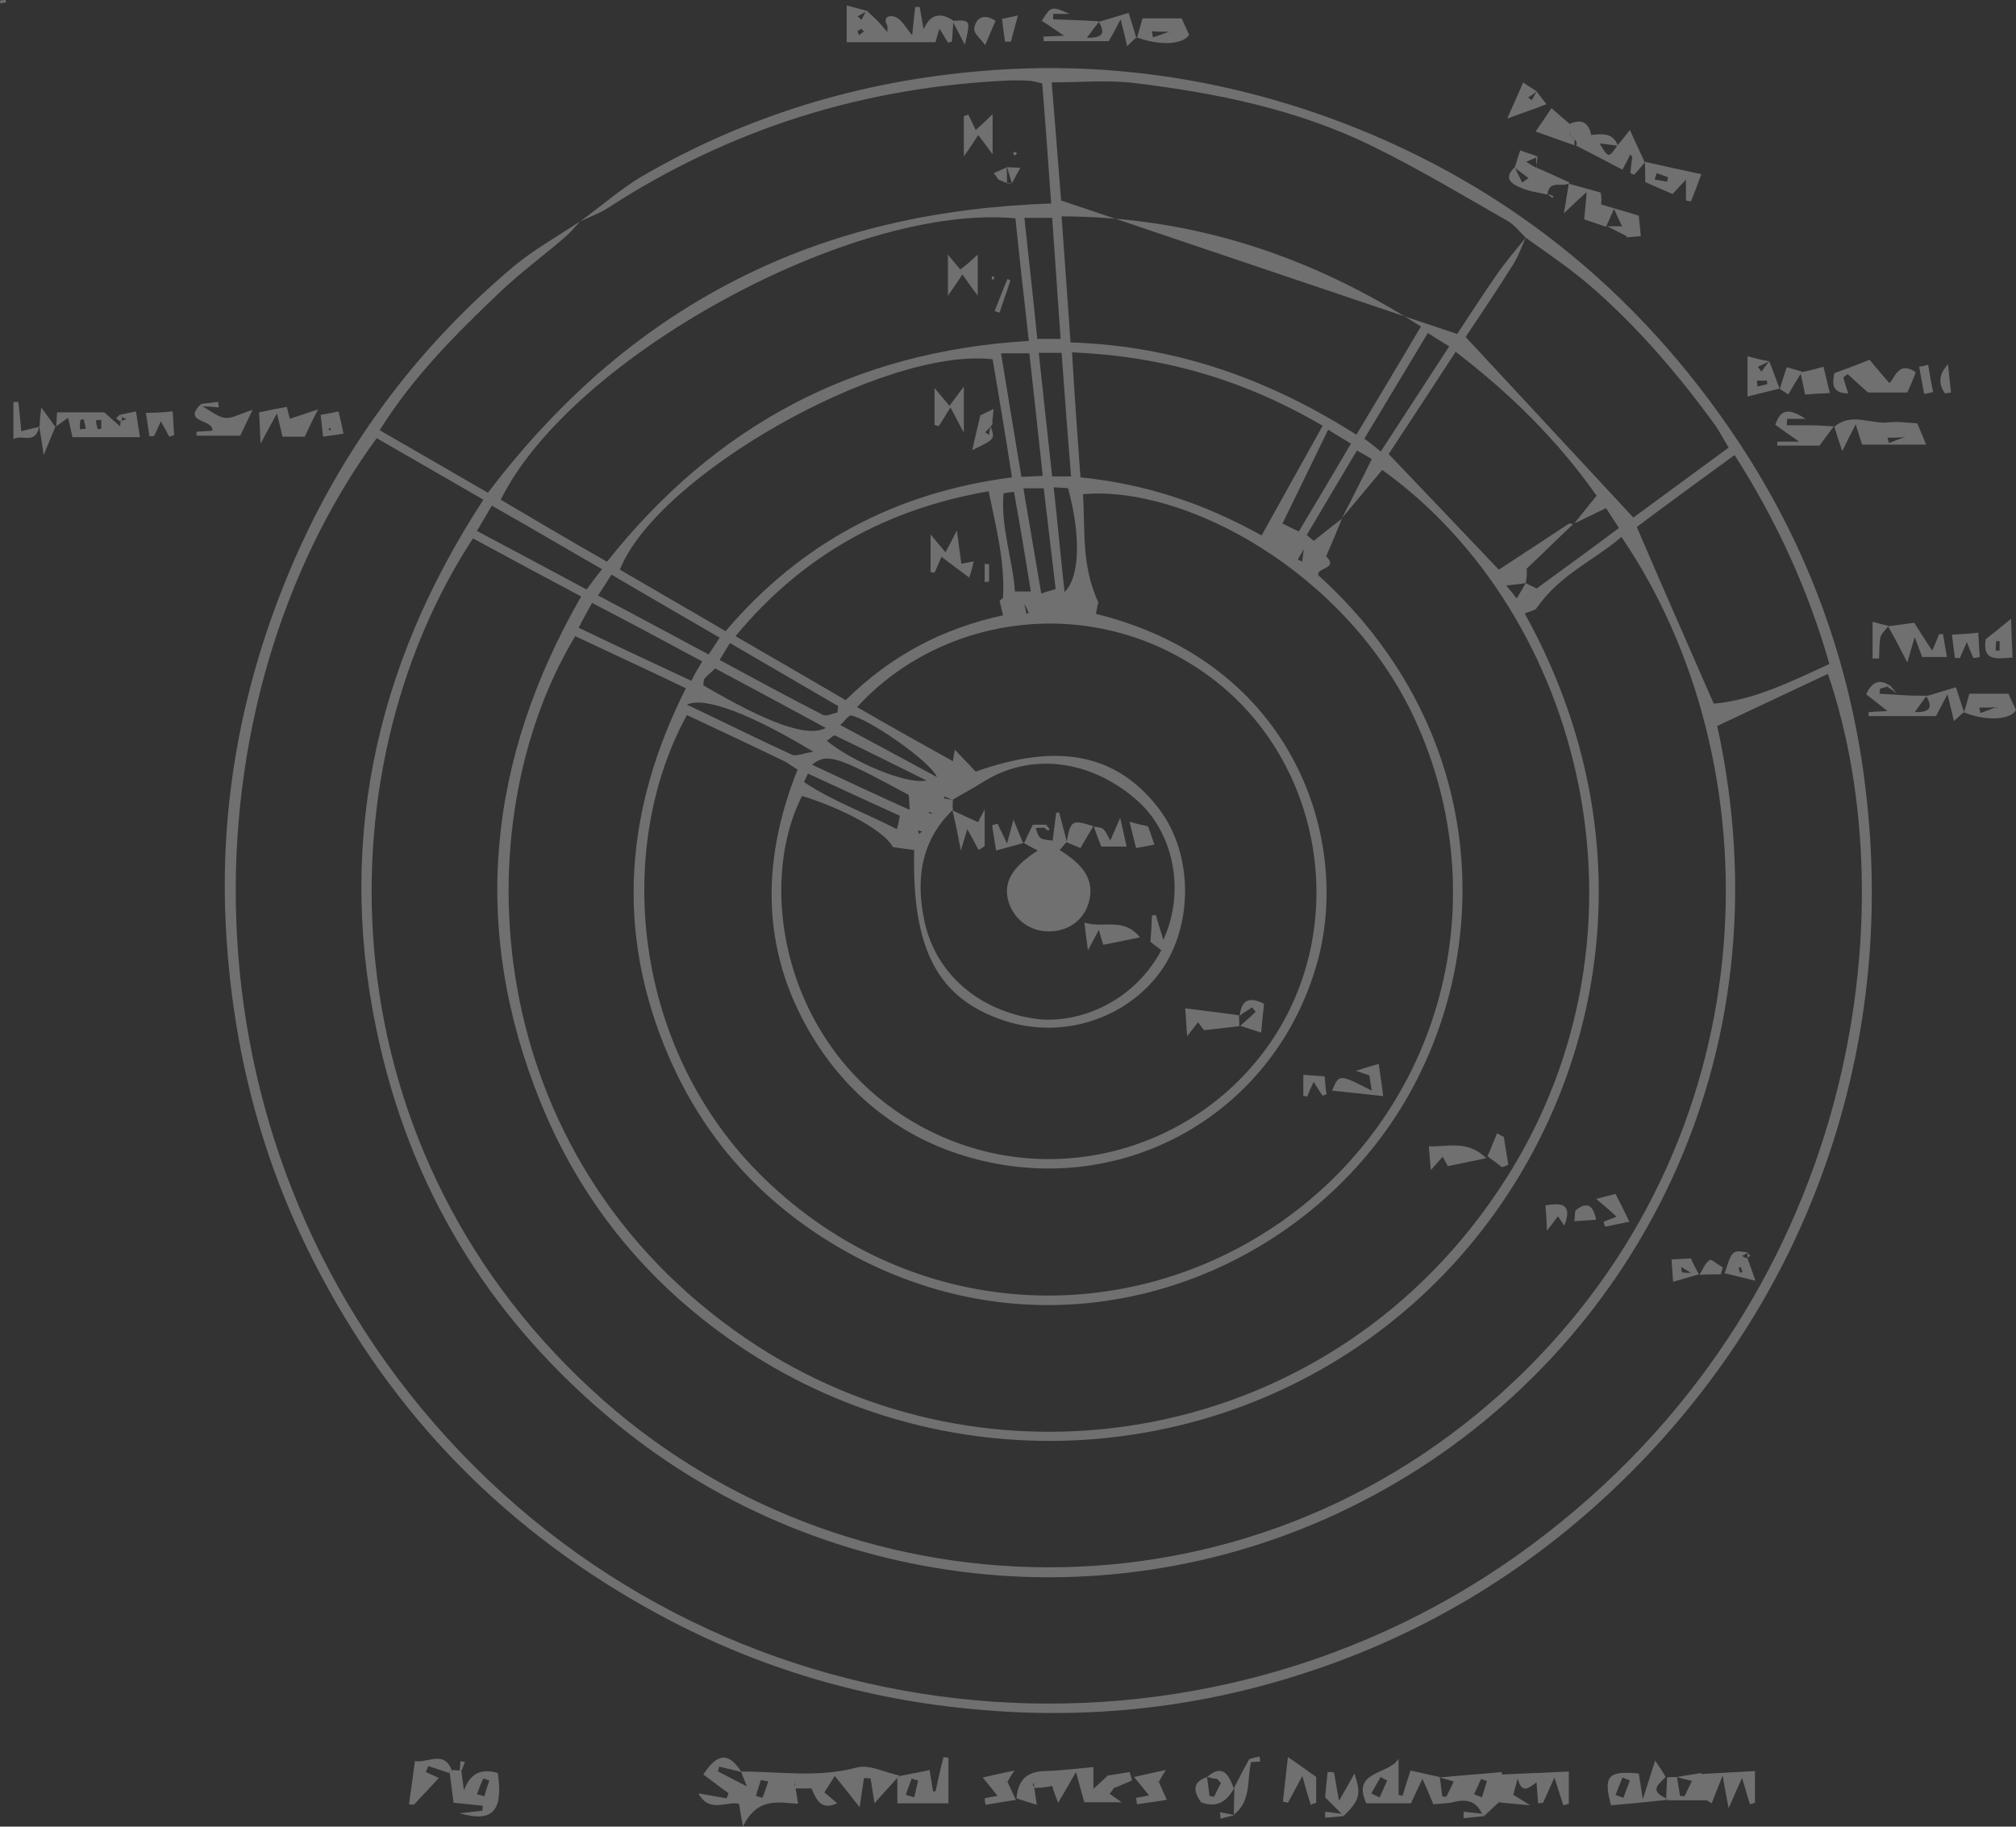 <?xml version="1.0" encoding="utf-8"?>
<!-- Generator: Adobe Illustrator 25.4.1, SVG Export Plug-In . SVG Version: 6.00 Build 0)  -->
<svg version="1.1" id="Layer_1" xmlns="http://www.w3.org/2000/svg" xmlns:xlink="http://www.w3.org/1999/xlink" x="0px" y="0px"
	 viewBox="0 0 406.2 368.1" style="enable-background:new 0 0 406.2 368.1;" xml:space="preserve">
<rect x="0" y="0" width="406.2" height="368.1" fill="#333333" stroke="none"/>
<style type="text/css">
	.st0{opacity:0.3;}
	.st1{fill:#FFFFFF;}
</style>
<g class="st0">
	<path class="st1" d="M116.9,44.6c4.2-3,8.1-6.5,12.5-9.1c21.2-12.3,44.2-19.2,68.5-21.2c23.6-2,46.7,1.2,69,9.1
		c35.2,12.6,63,34.8,83.5,65.8c13.2,20,21.6,42.1,25,66c3.4,24.2,1.9,48.1-5,71.5c-7.4,25.1-20.3,47.2-38.2,66.3
		c-19.8,21-43.5,36.1-71,44.7c-20.9,6.6-42.5,8.8-64.4,6.8c-22.5-2-43.7-8.2-63.6-18.9C102.3,309,78.9,285.2,63.1,254
		c-10.5-20.6-16.1-42.5-17.5-65.6c-1.6-25.6,3-50.2,12.9-73.7c10.1-23.9,25.2-44.4,45.1-61.1C107.7,50.2,112.4,47.6,116.9,44.6
		c-1.1,1.2-2.1,2.4-3.3,3.4c-4.3,3.7-8.8,7-12.9,10.9c-8.8,8.4-17.4,16.9-24.2,27.8c7.3,4.2,14.4,8.3,21.8,12.6
		c13.8-18.1,29.9-32.6,49.8-42.8C168,46.3,189.2,41.8,211.8,41c-0.6-8.7-1.2-16.5-1.8-24.2c-1.2-0.3-1.7-0.4-2.3-0.5
		c-1.3-0.1-2.5-0.1-3.8-0.1c-29.4,1.2-56.6,9.6-81.4,25.7C120.8,43,118.8,43.7,116.9,44.6z M193.1,157.8l-0.2-0.2L193.1,157.8
		l0.3,0.2L193.1,157.8z M258.4,108.8C258.2,109.1,257.9,109.3,258.4,108.8C258.2,109.5,258.3,109.1,258.4,108.8L258.4,108.8z
		 M183.3,163.2c0,0.1,0,0.2,0.1,0.3C183.3,163.4,183.3,163.3,183.3,163.2c-0.1-1-0.1-2-0.2-3c-14.6-7.9-16.4-8.5-19.5-6.1
		C170.4,157.3,176.8,160.3,183.3,163.2z M258.4,105.5c1,0.5,2,1,3.3,1.6c3.3-5.5,6.8-11.4,10.5-17.7c-1.5-0.9-2.8-1.7-4.6-2.8
		C264.4,93.2,261.4,99.4,258.4,105.5C258.5,105.5,258.4,105.5,258.4,105.5z M307.4,117.5c0.7,0.4,1.5,0.7,2.2,1.1l-0.2,0.2l0.2-0.2
		c5.5-4,11-8,16.6-12.2c-1.1-1.7-1.9-2.9-2.6-4c-2.3,1.1-4.3,2.1-6.4,3.1c1.4-1.8,2.8-3.5,4.5-5.6c-7.8-11.1-17.3-20.5-28.4-29
		c-4.8,7.4-9.3,14.2-13.5,20.6c7.7,8.1,14.9,15.6,22.2,23.3c4.6-3,9.3-6.1,14-9.2c0.2-0.2,0.7,0,1,0c-3.2,3-6.3,6.1-9.4,9
		C307.7,115.6,307.6,116.6,307.4,117.5c-1.1,0.2-2.2,0.3-3.9,0.5c0.9,1.1,1.4,1.7,2.1,2.6C306.4,119.3,306.9,118.4,307.4,117.5z
		 M202.1,120.4c0.4-7.2-1.4-14.1-2.9-21.4c-20.7,3.6-37.5,12.9-51,29.2c7.8,4.5,15,8.7,22.2,12.9c9.2-9.1,19.7-14.5,31.7-17.1
		c-0.3-1.3-0.5-2.1-0.7-3C201.7,120.9,201.9,120.7,202.1,120.4z M192,163.2c-6.6,6.3-7.5,14.3-5.7,22.6c2.3,10.5,11,17.9,22.3,19.5
		c7.6,1.1,19.3-2.5,25.4-13.8c-0.7-0.6-1.5-1.1-2.2-1.7c0.1-1,0.1-1.9,0.2-2.8c0-0.8,0.1-1.7,0.1-2.5c0.3,0,0.6-0.1,0.8-0.1
		c0.4,1.5,0.9,3,1.5,5c4.5-9.8,2.1-21.7-5.4-28.2c-9.5-8.3-21.6-9.6-31.1-3.5c-1.9,1.2-4,2.3-6,3.5c-0.5-0.2-1.1-0.5-1.6-0.7
		c0,0.1-0.1,0.3-0.1,0.4c0.6,0.1,1.2,0.2,1.8,0.3C192,161.8,191.9,162.5,192,163.2L192,163.2z M307.4,47.9c-0.8,1.8-1.4,3.6-2.4,5.2
		c-3.3,5.3-6.8,10.5-9.7,14.8c11.5,12.4,22.5,24.2,33.8,36.4c6-4.4,12.5-9.2,19.2-14.1c-1.1-1.8-1.8-3.2-2.7-4.5
		c-7.5-10.3-15.7-19.9-25.3-28.2C316.3,54.1,311.8,51,307.4,47.9c-1.1-1.1-2.2-2.5-3.5-3.3c-9.1-5.2-18.1-10.6-27.5-15.2
		c-15.1-7.4-31.5-10.7-48.1-12.7c-5.3-0.6-10.7-0.1-16.4-0.1c0.7,8.4,1.3,16.2,1.9,23.8c0.7,0.2,79.3,26.8,79.8,26.9
		c2.6-3.9,5.2-8,8-12C303.4,52.7,305.5,50.3,307.4,47.9z M192,153.4l0.2,0.1L192,153.4c0.1-0.7,0.2-1.3,0.4-2.3
		c1.6,1.7,3,3.1,4.2,4.4c16.8-6,28.6-3.5,37,7.6c6.8,9,6.9,23.3,0.3,32.6c-7,9.7-19.9,13.8-31.5,10c-13.4-4.4-18.7-14.3-18.2-34.4
		c-1.5-0.2-3-0.4-4.3-0.6c-1.6-3.2-10.1-7.8-18.3-10.3c-9.3,18.4-3.6,50.4,22.4,65.7c25.2,14.8,56.3,6.7,71.9-15.9
		c16.1-23.3,10.9-56.4-11.7-73.5c-23.5-17.7-54.5-12.9-71.5,5.8C179.1,146.2,185.5,149.8,192,153.4z M267.2,112.1
		c2.6,2.6-1.9,2.2-1.6,3.8c38,34.4,35.5,84.7,11.2,115.2c-24.2,30.4-69,43.1-108.1,20.1c-15.4-9.1-26.9-21.9-34-38.4
		c-10.8-25.1-8.8-49.7,3.5-74.1c-7.7-3.7-15.1-7.1-22.3-10.5C93.1,166,96.1,232.8,150.4,269.8c48.9,33.3,118.5,22,153-32.2
		c31.9-50.1,15.5-113.9-24.9-142.9c-2.7,3.2-5.4,6.5-8.1,9.7c2-3.9,4-7.8,6-11.9c-1-0.6-1.9-1.1-3-1.7c-3.5,5.9-6.8,11.4-10.1,17
		c1,0.9,1.7,1.4,1.4,1.2c2.1-1.7,3.9-3.1,5.7-4.5C269.4,107,268.3,109.6,267.2,112.1L267.2,112.1z M346,146.3
		c14.8,67.6-17.5,125.9-66.8,153.7c-50.8,28.7-112.6,21.7-155-13.1c-24.4-20-40.5-45.3-47.6-76c-9.2-39.5-1.4-76.2,20.8-110.2
		c-7.5-4.3-14.5-8.4-21.5-12.4C37.6,140.7,34,228.3,90.2,289.9c57.5,63,152.4,70.4,218.3,21.5c66-49,76.1-127.9,59.8-175.6
		C360.8,139.3,353.3,142.9,346,146.3z M307.2,123.6c28.6,51.6,13.1,106.5-21,137.8c-36,33.1-90.1,38.4-132.3,13
		c-20.6-12.5-35.9-29.9-45-52.3c-14.2-35.1-10.7-69,8.2-101.9c-7.7-4.1-14.8-7.9-21.8-11.7c-31,47.4-30.1,124,26.4,173.8
		c51.1,45,132.8,46.6,186.1-6.6c49.2-49.1,49.8-122.1,18.9-167.5c-5.4,4.7-12.4,7.5-17.2,14.5C309.5,122.8,308.5,123.2,307.2,123.6z
		 M138.4,144.1c-14.8,27.1-11,67.6,15.6,93.4c29.8,28.9,73,30.6,104.3,8.6c32.4-22.8,43.4-65,26.8-101.1
		c-13.7-29.7-46.4-47.3-66.9-45.4c0.5,7-0.4,14.2,3.1,21.8c0,0-0.3,1.2-0.5,2.3c40.1,9.9,51.5,45.7,44.6,70.3
		c-8.3,29.6-37.4,46.8-67.1,40c-14.3-3.3-25.8-11.4-33.8-23.8c-11.2-17.5-11.4-36.1-3.8-55.1c-1.3-0.8-2.1-1.5-3.1-1.9
		C151.2,150.1,144.8,147.1,138.4,144.1z M122.3,113.2c21.9-27.6,49.9-42.4,85-44.5c-1-8.8-1.9-16.8-2.7-24.7
		c-32.8-3.1-89.6,28.1-103.7,56.7C107.8,104.8,114.8,108.9,122.3,113.2z M200,72.4c-21.9-2.5-67.6,23.4-75.1,42.4
		c7,4.1,14,8.1,21.3,12.4c15.2-17.9,34.4-28,57.7-31C202.6,87.8,201.3,80,200,72.4z M215.7,69c21.4,0.7,40.1,7.5,57.6,18.6
		c4.5-7.5,8.6-14.4,13-21.8c-22.2-14.2-45.7-22.1-72.4-22.2C214.5,52.2,215.1,60.2,215.7,69z M217.7,96.2c13,1.3,24.8,5.2,36.5,11.7
		c4.2-7.6,8.2-14.7,12.3-22.1c-15.9-9.3-32.1-14-50.5-14.8C216.5,79.6,217.1,87.8,217.7,96.2z M345.3,141.8c8-0.7,15.3-4.3,23.3-8
		c-4.3-15-10.6-28.8-19.1-42.1c-7,5.1-13.7,10-19.7,14.5C335.1,118.6,340.2,130.1,345.3,141.8z M118.2,118.8
		c1.1-1.5,1.9-2.6,3.1-4.1c-7.5-4.3-14.6-8.5-22.2-12.8c-1.1,1.9-2,3.4-3,5.1C103.6,111,110.6,114.7,118.2,118.8z M206.4,43.9
		c0.9,8.4,1.8,16.3,2.6,24.4c1.6,0,2.9,0,4.7,0c-0.6-8.3-1.1-16.2-1.7-24.4C210.2,43.9,208.6,43.9,206.4,43.9z M141.5,133.3
		c-7.4-4-14.5-7.8-22.2-11.8c-1,1.8-1.8,3.2-2.7,5c7.9,3.8,15.2,7.2,22.7,10.7C140.1,135.6,140.7,134.6,141.5,133.3z M201.7,71.2
		c1.4,8.6,2.7,16.5,4.1,24.9c1.6-0.1,2.9-0.1,4.3-0.2c-0.9-8.5-1.8-16.5-2.7-24.7C205.5,71.2,204.1,71.2,201.7,71.2z M287.7,67.1
		c-4.3,7.2-8.5,14.1-12.8,21.3c1.1,0.8,2,1.5,3.3,2.6c4.7-7.2,9.1-14,13.8-21.2C290.4,68.8,289.2,68.1,287.7,67.1z M145,128.5
		c-7.4-4.3-14.5-8.4-21.8-12.7c-1,1.6-1.7,2.7-2.7,4.2c7.6,4,14.8,7.9,22.3,11.9C143.6,130.6,144.2,129.8,145,128.5z M209.3,71.1
		c0.9,8.6,1.8,16.6,2.7,24.9c1.3,0,2.3,0,3.8,0c-0.7-8.5-1.3-16.7-1.9-24.9C212.1,71.1,211.2,71.1,209.3,71.1z M166.4,146.7
		c-7.9-4.3-15-8.1-22.3-12c-0.8,0.8-1.5,1.3-2.1,2c-0.3,0.3-0.2,0.9-0.3,1.4C154.5,145.6,162.6,148.7,166.4,146.7z M168.7,143.6
		c0.1-0.4,0.1-0.8,0.2-1.3c-7.2-4.2-14.4-8.4-21.8-12.7c-0.8,1.2-1.3,2.1-2.1,3.4c7.1,3.8,13.8,7.5,20.7,11
		C166.4,144.5,167.7,143.8,168.7,143.6z M206.2,98.4c1.3,7.5,2.4,14.3,3.6,21.2c1.2-0.4,1.9-0.6,2.9-0.9c-0.8-6.8-1.6-13.5-2.4-20.3
		C208.8,98.4,208,98.4,206.2,98.4z M138.4,142c7.6,3.6,14.4,7,21.2,10.1c0.8,0.4,2.1-0.3,4.3-0.6C151.3,143.9,142,140.3,138.4,142z
		 M212.3,98.2c0.8,7.2,1.4,13.9,2.2,21.1c3.2-3.1,3.2-11.8,0.7-20.9C214.5,98.3,213.8,98.3,212.3,98.2z M204.3,99.1
		c-0.7,0.1-1.4,0.2-2.1,0.3c-0.6,6.7,1.8,13.1,2.3,19.8c1.3,0,2.1,0,3.2,0C206.6,112.3,205.5,105.7,204.3,99.1z M188.8,156.6
		c-1.6-3.5-14.3-12-17.3-12.4c-0.5-0.1-1.2,1-2.2,1.9C175.8,149.6,181.8,152.8,188.8,156.6z M181.3,164.4
		c-6.4-2.9-12.4-5.7-18.5-8.5c-0.3,0.6-0.6,1.2-0.8,1.7c5.8,3.9,12.4,6.2,18.7,9.5C181,166.2,181.1,165.5,181.3,164.4z M166.6,149.3
		c5.2,4.2,15.8,8.8,20.1,8c-6.7-3.3-12.6-6.3-18.5-9.1C168,148.1,167.2,148.9,166.6,149.3z M261.5,112.8c0.3,0.1,0.6,0.2,0.9,0.4
		c0-0.5,0.1-0.9,0.3-2.5C261.9,112,261.7,112.4,261.5,112.8z M185.1,168.1c0.2-0.2,0.5-0.4,0.7-0.5c-0.3-0.1-0.5-0.2-0.8-0.3
		C185.1,167.6,185.1,167.8,185.1,168.1z M216.4,123.6C216.1,123,216.3,123.3,216.4,123.6C216.5,123.3,216.6,123.1,216.4,123.6z
		 M206.8,123.7c0.2-0.1,0.3-0.1,0.5-0.2c-0.2-0.3-0.3-0.7-0.9-1.8C206.7,123,206.7,123.3,206.8,123.7z M188,164
		c-0.3-0.2-0.5-0.3-0.7-0.4c0,0-0.2,0.2-0.2,0.3C187.4,163.9,187.7,163.9,188,164z"/>
	<path class="st1" d="M309.6,359.2c-1.3,0.8-2.9,2.7-3.8-0.8c-0.3,1.1-0.6,2.2-0.9,3.3c0.9,0.5,1.5,0.9,3.4,2.1
		c-3-0.3-4.7-0.4-6.3-0.6c-1,0.9-2,1.9-3,2.8c-0.1-0.2-0.3-0.3-0.4-0.5c-1.1-2.4-2.9-3-5.5-2.4c-1.3,0.4-2.8,0.3-4.3,0.5
		c-0.7-1.7-1.3-3.2-2.2-5.1c-0.9,1.8-1.5,3.2-2.3,4.9c-2.8,0-5.8,0-9,0c-3.1-6.6,4.6-5.7,6.5-9c0,2.4,0,4.9,0,7.3
		c0.3,0.1,0.5,0.1,0.8,0.2c0.4-1.4,0.9-2.9,1.6-5.1c1.9,0.4,3.9,0.9,5.9,1.3c0.2,1.3,0.3,2.6,0.5,3.9c0.3,0,0.6,0.1,0.8,0.1
		c0.5-1,1-1.9,1.5-3.1c-1.3-0.4-2.1-0.6-2.9-0.8c4.2-0.4,8.4-0.7,12.6-1.1c0,0.2,0,0.3,0,0.5c4.4-0.2,8.8-0.4,13.5-0.6
		c0,2.6,0,4.5,0,6.5c-0.4,0.1-0.7,0.2-1.1,0.3c-0.5-1.6-1.1-3.3-1.8-5.6c-0.9,2-1.6,3.6-2.3,5.1c-0.3,0-0.7,0.1-1,0.1
		C309.8,361.9,309.7,360.5,309.6,359.2L309.6,359.2z M276.3,361.4c0.6,0.3,1.1,0.6,1.7,0.8c0.5-1.1,1-2.3,1.5-3.4
		c-0.4-0.2-0.9-0.4-1.3-0.7C277.5,359.3,276.9,360.3,276.3,361.4z M297,361.6c0.5,0.2,1.1,0.4,1.6,0.6c0.3-1.1,0.7-2.2,1-3.3
		c-0.4-0.1-0.8-0.3-1.2-0.4C298,359.5,297.5,360.5,297,361.6z"/>
	<path class="st1" d="M180.7,358.4c-1.4,1.5-2.8,3.1-4.5,5c-0.3-1.8-0.5-3.4-0.8-5c-0.4,0-0.9-0.1-1.3-0.1c-0.3,1.7-0.5,3.4-0.9,5.9
		c-1.7-2.2-3.2-4.1-5-6.3c-1,1.5-1.4,2.3-2.1,3.3c0.9,0.8,1.8,1.5,2.6,2.2c-3.3,1.5-4.2-0.7-5.2-3l0.3-0.2l-0.3,0.2
		c-1.1,0-2.2,0-3.3,0c0-0.4,0-0.8,0-1.3c0.4-0.1,0.7-0.2,0.1,0c0.1-0.8,0-0.4,0,0.1c-0.1,0.1-0.3,0.3-0.2,0.4c0,0.3,0.2,0.5,0.2,0.8
		c0.2,1,0.3,1.9,0.5,3.1c-3.7-0.2-8.2-1.5-11.1,4.6c-0.5-2.5-0.6-3.6-0.8-4.6c-2.6-0.6-5.9,2-8.2-2.1c2.2,0.4,4,0.7,5.7,1
		c0.1-0.3,0.3-0.7,0.4-1c-1.7-1.3-3.4-2.5-5.1-3.8c2.9-4.4,5.1-4.5,7.7-0.5c-1.5-0.4-3-0.7-4.5-1.1c-0.1,0.3-0.2,0.7-0.2,1
		c1.7,0.9,3.5,1.8,5.8,3c-0.6-1.4-0.9-2.2-1.2-3c7.8,0,15.5,1.3,23.3-0.8c2.5-0.7,5.7,1,8.6,1.6C181.1,358,180.9,358.2,180.7,358.4z
		 M154.8,359c-0.5-0.1-1-0.2-1.5-0.3c-0.3,1.1-0.7,2.1-1,3.2c0.4,0.1,0.9,0.3,1.3,0.4C154.1,361.2,154.4,360.1,154.8,359z"/>
	<path class="st1" d="M178.8,6.5c0-0.4,0-0.8,0-1.2l0.4-0.2l-0.3,0.3c-1.4-2.3,0.8-2.4,1.7-1.9c1.2,0.6,1.9,2.1,3.2,3.6
		c0.2-2.1,0.4-3.9,0.6-5.7c0.3,0,0.6,0,0.9,0c0.3,1.5,0.5,2.9,0.8,4.5c1.3-3,3.3-3.5,5.9-1.8l0.1,0.2c-0.1,1.4-0.2,2.7-0.3,4.1
		c-0.3,0.1-0.5,0.1-0.8,0.2c-0.5-0.9-1.1-1.8-1.7-2.8c-0.3,0.8-0.5,1.6-0.8,2.7c-5.8,0-11.7,0-17.9,0c0-2.2,0-4.4,0-7.4
		c1.6,0.4,2.9,0.8,4.1,1.1c-0.6,0.4-1.2,0.7-1.9,1.1c0.3,0.2,0.5,0.5,0.8,0.7c0.3-0.6,0.6-1.3,1-1.9c0.6,0.6,1.3,1.2,1.9,1.8
		C177.3,4.7,178.1,5.6,178.8,6.5c0.3,0.1,0.5,0.3,0.2,0.1C179.4,6.7,179.1,6.6,178.8,6.5z M173.5,5.8c-0.2,0.2-0.6,0.3-0.7,0.5
		c0,0.2,0.2,0.6,0.3,0.8c0.3-0.3,0.7-0.5,1-0.8C173.9,6.2,173.7,6,173.5,5.8z"/>
	<path class="st1" d="M208.4,360.3c0.1,0.9,0.3,1.9,0.5,3.4c-1.2-0.4-2.7-0.8-4.1-1.3c0.4-4.3,2.6-5.4,5.9-5.5
		c3.2-0.1,6.3-0.5,9.6-0.8c0,0.8,0,2.5,0,4.4c1.1-1,2.1-1.9,3-2.8c0.2,0.2,0.4,0.4,0.6,0.6c0.3,0.6,0.5,1.3,0.8,1.9
		c0,0-0.1-0.1-0.1-0.1c-0.3,0.4-0.6,0.9-1,1.4c0.7,0.5,1.3,0.9,2.4,1.7c-2.8,0-5.1,0-7.5,0c-0.5-1.6-0.9-3.2-1.7-6.1
		c-1.5,2.6-2.4,4.2-3.6,6.2c-0.5-1.3-0.9-2.3-1.2-3.4C210.7,360.2,209.5,360.3,208.4,360.3c-0.1-0.4-0.1-0.8-0.1-1.2
		c0.4-0.1,0.7-0.2,0.1,0c0.1-0.8,0-0.4,0,0.1c-0.1,0.1-0.3,0.3-0.3,0.4C208.1,359.8,208.3,360,208.4,360.3z"/>
	<path class="st1" d="M229,7.5c-0.5,0.5-1,0.9-1.9,1.8c-0.4-1.8-0.7-3-1.3-5.4c-1.1,2.1-1.7,3.2-2.4,4.4c-4.2,0-8.7,0-13.1,0
		c0-0.3,0-0.6-0.1-0.9c1.1-0.1,2.3-0.1,4.2-0.2c-1.9-1.3-3.2-2.2-4.5-3c1.9-3,1.9-3,5.6-1.4c-1.6,0-2.5,0-3.3,0c0,0.4,0,0.8,0,1.1
		c3.1,0.1,6.2,0.2,9.3,0.4c-0.8,1-1.5,2-2.5,3.3c3.3,0.1,3.7-1,2.4-3.2c2-0.6,4-1.2,6-1.8c0.6,1.8,1.1,3.5,1.6,5.2
		C229.1,7.6,229,7.5,229,7.5z"/>
	<path class="st1" d="M380.2,138.4c-0.5,0.1-1,0.3-1.4,0.4c0,0.3-0.1,0.7-0.1,1c1.6,0.1,3.3,0.2,4.9,0.3c1.5,0.1,3,0.1,4.6,0.1
		c-0.7,1-1.5,2-2.4,3.3c3.1,0.1,3.7-1,2.3-3.2c2-0.6,4-1.2,6-1.8c0.6,1.8,1.1,3.5,1.7,5.1l-0.1-0.1c-0.5,0.4-1,0.9-2,1.8
		c-0.4-1.7-0.7-2.9-1.3-5.4c-1.2,2.2-1.7,3.3-2.3,4.4c-4.4,0-9,0-13.6,0c0-0.3,0-0.6,0-0.8c1-0.1,2-0.1,3.8-0.2
		c-1.7-1.4-2.9-2.3-4.3-3.4c1.1-2.3,2.5-3.2,4.7-1.8C380.5,138.1,380.4,138.3,380.2,138.4z"/>
	<path class="st1" d="M337.9,358.1c1.6-0.3,3.2-0.5,4.8-0.8c0,0.1,0.1,0.1,0.1,0.2c3.5-0.2,7-0.4,10.8-0.6c0,2.6,0,4.5,0,6.4
		c-0.3,0.1-0.7,0.2-1,0.3c-0.5-1.5-0.9-3.1-1.6-5.3c-0.9,2-1.6,3.5-2.7,6.1c-0.5-2.7-0.8-4.1-1.2-6.6c-0.9,2.3-1.5,3.7-2.2,5.6
		c-0.7-0.4-1.3-0.8-1.1-0.6c-3,0-5.4,0-7.7,0c-0.1-0.1-0.3-0.3-0.4-0.4c0.1-1.4,0.1-2.8,0.2-4.3l-0.1,0.1
		C336.5,358.1,337.2,358.1,337.9,358.1c0.2,1.2,0.4,2.5,0.6,3.8c0.3,0,0.6,0.1,0.9,0.1c0.5-1,0.9-1.9,1.5-3.1
		C339.6,358.6,338.8,358.4,337.9,358.1z"/>
	<path class="st1" d="M369.6,86c3.5-3,7.4-0.4,11.1-0.9c1.7-0.2,3.5,0.1,5.6,0.2c0.4,1,1,2.3,1.8,4.3c-4.5,0-8.5,0-12.9,0
		c-0.2-0.6-0.6-1.8-1.3-4.1c-1.1,2.2-1.8,3.5-2.7,5.4C370.5,88.9,370,87.4,369.6,86L369.6,86z M383.7,88.1c0.1,0.4,0.1,0.8,0,0.1
		C384.3,88.4,383.9,88.3,383.7,88.1c-1.2,0.1-2.3,0.1-3.4,0.1c0.1,0.4,0.2,0.7,0.3,1.1C381.6,88.9,382.6,88.5,383.7,88.1z"/>
	<path class="st1" d="M376.7,72.5c1,1.2,2.3,2.8,4,4.7c1.1-0.9,1.7-4.6,5.3-2.2c-0.5,1.4-1.1,2.8-1.7,4.1c-2.8,0-5.6,0-7.9,0
		c-1.6-1.4-2.8-2.5-4.1-3.7c-0.3,0.2-0.6,0.4-0.9,0.7c0.3,1,0.6,2,1,3.2c-3.4-0.1-3.2-2-2.8-4.1C372.1,74.3,374.2,73.5,376.7,72.5z"
		/>
	<path class="st1" d="M322.6,41.2c2.6,0.8,5.2,1.5,7.7,2.3c0,0-0.1-0.1-0.1-0.1c0.1,1.4,0.3,2.8,0.4,4.2c-0.9,0.1-1.7,0.1-2.6,0.2
		c0,0-0.1,0.1-0.1,0.1c-0.4-0.8-0.8-1.5-1.1-2.3l0.1,0.1c-0.5-0.9-0.9-1.9-1.7-3.6c-1,2.3-1.3,2.9-1.6,3.6c0,0,0,0,0,0
		c-1.5-0.5-3-1-4.4-1.5c0.1-1.4,0.3-2.8,0.5-5.5c-1.9,1.7-2.9,2.7-4.6,4.3c0.5-2.7,0.7-4.4,1-6.1c0,0-0.1,0.1-0.1,0.1
		c2.2,0.6,4.3,1.2,6.5,1.8C322.7,39.5,322.7,40.4,322.6,41.2c-0.1,0.3-0.3,0.5-0.3,0.6C322.4,41.7,322.5,41.4,322.6,41.2z"/>
	<path class="st1" d="M316.2,25c2.4-1.1,3.9-0.4,4.4,2.2c-0.4,0-0.8,0-1.2,0l-0.2-0.2l0.2,0.2c0.4,0,0.7,0,1.1,0
		c2.2-0.2,4.5-0.6,5.5,2.2c-1.1-0.2-2.2-0.3-3.7-0.5c1.8,3,1.8,3,3.6,0.4c0.7-0.8,1.3-1.6,2.5-3.1c1.1,2.4,2,4.4,3,6.5l0.1-0.1
		c-0.7,0.9-1.5,1.8-2.2,2.6c-0.3-0.1-0.6-0.2-0.8-0.3c0.1-1.1,0.2-2.1,0.4-3.2c-0.1-0.2-0.3-0.4-0.4-0.6c-0.5,1-1,2-1.6,3.1
		c-3.6-1.9-6.5-3.4-9.4-4.9l-0.1,0.1c0.1-0.1,0.3-0.3,0.3-0.4c0-0.3-0.2-0.6-0.3-0.8l0.1,0.1c-0.4-0.4-0.7-0.7-1.1-1.1
		c0,0-0.1-0.1-0.1-0.1C316.1,26.4,316.2,25.7,316.2,25C316.2,25,316.2,25,316.2,25z"/>
	<path class="st1" d="M181.3,357.9c1.9-0.4,3.7-0.7,6-1.2c0.3,1.8,0.5,3.1,0.7,4.3c0.2,0,0.4,0,0.5,0c0.5-2.3,1-4.6,1.6-6.9
		c0.3,0,0.7,0.1,1,0.1c0,3,0,5.9,0,9.2c-3.2,0-6.4,0-10.3,0c0-1.7,0-3.4,0-5.1C180.9,358.2,181.1,358,181.3,357.9z M182.5,361.7
		c0.6,0.2,1.1,0.3,1.7,0.5c0.3-1.1,0.5-2.3,0.8-3.4c-0.4-0.1-0.9-0.2-1.3-0.4C183.3,359.5,182.9,360.6,182.5,361.7z"/>
	<path class="st1" d="M93,357.1c0.1,1.2,0.3,2.4,0.5,3.7c1.2-3.4,3.4-4.5,6.8-3.5c1.1,7.5-0.9,10.1-7.7,8.1c2.3-0.2,3.4-0.4,4.6-0.5
		c0-0.3,0-0.6,0.1-1c-1.9-0.2-3.7-0.4-5.9-0.6c-0.3-2-0.5-4-0.8-6.1c0.2-0.2,0.4-0.3,0.6-0.5c0.5,0,1,0.1,1.6,0.1L93,357.1z
		 M96.1,361.6c0.5,0.1,1,0.2,1.5,0.4c0.3-1.1,0.6-2.1,1-3.2c-0.4-0.1-0.8-0.3-1.2-0.4C96.9,359.4,96.5,360.5,96.1,361.6z"/>
	<path class="st1" d="M24.1,83.6c1-0.2,1.9-0.4,3.3-0.7c0.3,1.9,0.5,3.4,0.8,5.2c-4.7,0-9,0-13.6,0c-0.3-1.2-0.5-2.4-0.9-3.9
		c-1.1,0.8-1.8,1.3-2.5,1.8l0.1,0.1c0.1-0.9,0.1-1.8,0.2-3c3.3,0,6.5,0,9.5,0c1.2,1,2.2,2,3.3,2.9c0.3,0.1,0.5,0.2,0.8,0.3
		c-0.3-0.1-0.6-0.2-0.9-0.3c0-0.4,0.1-0.7,0.1-1.1l0.2-0.1c0.3-0.1,0.6-0.2,1-0.3c-0.3-0.1-0.5-0.3-0.8-0.4
		C24.4,83.9,24.2,83.7,24.1,83.6z M16.1,86.5c0.4,0,0.8-0.1,1.2-0.1c-0.1-0.6-0.3-1.2-0.4-1.9c-0.2,0-0.5,0.1-0.7,0.1
		C16.1,85.2,16.1,85.8,16.1,86.5z M20.4,84.6c-0.4,0-0.7,0.1-1.1,0.1c0.1,0.6,0.2,1.2,0.4,1.8c0.2,0,0.5-0.1,0.7-0.1
		C20.4,85.8,20.4,85.2,20.4,84.6z"/>
	<path class="st1" d="M369.5,85.9c-0.9,1.2-1.8,2.4-2.9,3.9c-2.4,0-5.4,0-8.5,0c0-0.3,0-0.5,0-0.8c1.1,0,2.2,0,4.4,0
		c-2-1.4-3.3-2.3-4.8-3.4c1.1-3.2,2.7-3.4,6.1-1.2c-2,0-2.8,0-3.7,0c0,0.4-0.1,0.8-0.1,1.3c1.6,0,3.2,0,4.9,0
		C366.6,85.7,368.1,85.9,369.5,85.9C369.6,86,369.5,85.9,369.5,85.9z"/>
	<path class="st1" d="M336,362.7c-3.8,0.4-7.7,0.8-11.4,1.1c-1.6-5.9-0.6-7,5.6-6.4c0.2,1.2,0.4,2.5,0.8,5.2c1-3.1,1.6-5,2.5-7.8
		c1.1,1.6,1.6,2.4,2.1,3.3l0.1-0.1c-1.2,1.4-3.6,2.7-0.2,4.3C335.7,362.5,335.9,362.6,336,362.7z M325.5,361.7
		c0.5,0.2,1,0.4,1.6,0.6c0.4-1.2,0.9-2.3,1.3-3.5c-0.5-0.2-1-0.4-1.5-0.6C326.4,359.4,326,360.6,325.5,361.7z"/>
	<path class="st1" d="M331.4,32.6c3.6,0.8,7.1,1.6,11.4,2.5c-0.9,2.5-1.5,4-2.1,5.5c-0.3-0.1-0.7-0.1-1-0.2c0-1.2,0-2.4,0-4.2
		c-1.1,1.2-1.8,1.9-2.7,2.9c-1.7-0.7-3.4-1.5-5.5-2.4C331.5,35.3,331.5,33.9,331.4,32.6L331.4,32.6z M333.8,34.9
		c-0.1,0.4-0.3,0.8-0.4,1.3c0.8,0.1,1.7,0.3,2.5,0.4c0.1-0.3,0.1-0.6,0.2-0.9C335.3,35.4,334.6,35.2,333.8,34.9z"/>
	<path class="st1" d="M52.2,83.1c2.3-0.5,3.8-0.8,5.6-1.1c0.2,0.8,0.4,1.7,0.6,2.4c1.5-0.5,3-1,5.7-1.9c-1.3,2.5-1.9,3.8-2.7,5.5
		c-0.9,0-2.6,0-4.5,0c-0.2-1.1-0.5-2.2-1.1-4.7c-1.3,2.4-2,3.7-3.3,6.1C52.4,86.6,52.3,84.9,52.2,83.1z"/>
	<path class="st1" d="M316.3,36.8c-1.2,1.2-4.1-0.8-4.5,2.3l-0.1,0.1c-1.7-0.4-3.5-0.6-5.1-1.3c-2-0.8-3.8-1.9-1.4-4.2
		c0.5,1,1,2.1,1.5,3.1c0.4-0.3,0.8-0.6,1.3-0.9c-0.9-0.7-1.9-1.4-2.8-2.1c0.3-1,0.6-2,1.1-3.5c1.3,0.5,2.4,0.8,3.4,1.2l-0.3,0.3
		c-0.5,0.2-0.9,0.4-1.9,0.8c1.1,0.7,1.6,1,2.2,1.3l-0.1-0.1C311.8,34.7,314,35.8,316.3,36.8C316.2,36.9,316.3,36.8,316.3,36.8z"/>
	<path class="st1" d="M380.4,126.2c1.8-0.2,3.7-0.5,5.3-0.7c1.1,1.8,2.3,3.6,3.6,5.6c0.6-1.2,1-2.3,1.4-3.3c0.3,0,0.5,0,0.8,0
		c0.2,1.4,0.5,2.9,0.8,4.6c-1.9,0-3.3,0-5,0c-0.4-1-0.8-2.1-1.5-4c-0.6,1.9-0.9,3.1-1.5,5.1C382.8,130.6,381.7,128.4,380.4,126.2
		L380.4,126.2z"/>
	<path class="st1" d="M40.8,81.9c1.5,0.8,3,2.1,4.5,2.3c1.4,0.2,3-0.8,5.6-1.6c-1.2,2.5-1.8,3.7-2.5,5.2c-2.4,0-5.6,0-8.8,0
		c0-0.3,0-0.5,0-0.8c1.1-0.1,2.1-0.1,3.2-0.2c0.2-2.4-6.1-1.5-2.4-5.3C40.6,81.5,40.7,81.7,40.8,81.9z"/>
	<path class="st1" d="M229.1,7.6c0.4-1.4,0.8-2.8,1.1-3.9c3,0,5.3,0,7.9,0c0.4,1,1,2.2,1.5,3.3c-1.3,2.1-6.2,2.2-10.6,0.5L229.1,7.6
		z M235.5,6.4c0.2,0.2,0.5,0.4,0.2,0.2C236.1,6.7,235.8,6.6,235.5,6.4c-1.2,0-2.3,0-3.4-0.1c0.1,0.4,0.1,0.8,0.2,1.2
		C233.4,7.2,234.5,6.8,235.5,6.4z"/>
	<path class="st1" d="M395.7,143.7c0.4-1.4,0.8-2.8,1.1-3.9c3,0,5.2,0,7.9,0c0.4,1,1,2.2,1.5,3.3c-1.2,2.1-6.4,2.2-10.6,0.4
		C395.6,143.5,395.7,143.7,395.7,143.7z M402.2,142.5c0.1,0.4,0.1,0.8,0,0.1C402.8,142.8,402.5,142.7,402.2,142.5
		c-1.2,0.1-2.3,0.1-3.4,0.1c0.1,0.4,0.2,0.7,0.2,1.1C400.1,143.3,401.2,142.9,402.2,142.5z"/>
	<path class="st1" d="M265.2,358.1c0,1.7,0,3.5,0,5.2c-0.4,0.1-0.7,0.2-1.1,0.4c-0.5-1.6-1-3.3-1.7-5.8c-1.2,2.2-2,3.8-2.9,5.4
		c-0.3-0.1-0.7-0.2-1-0.2c0.3-2.8,0.6-5.6,1-9C261.6,355.5,263.1,356.6,265.2,358.1z"/>
	<path class="st1" d="M90.5,357.3c-1.4-0.5-2.8-0.9-4.2-1.4c-0.2,0.4-0.3,0.8-0.5,1.2c0.9,0.4,1.7,0.8,2.6,1.2
		c-1.7,1.9-3.4,3.6-5,5.4c-0.3,0-0.7-0.1-1-0.1c0.4-2.8,0.8-5.5,1.2-8.7c2.8,0.4,5.9-2.3,7.5,2C90.9,356.9,90.7,357.1,90.5,357.3z"
		/>
	<path class="st1" d="M270.3,365.5c-0.9-0.9-1.8-1.8-3.3-3.3c0.1-1.3,0.3-3.2,0.5-5.1c0.4,0,0.9,0,1.3,0.1c0.3,1.6,0.5,3.1,1,5.7
		c1.3-2.3,2.2-3.8,3.1-5.5c1.4,4.2,1.1,5.3-2.2,8.6C270.5,365.9,270.4,365.7,270.3,365.5z"/>
	<path class="st1" d="M356.5,72.8c0.7,1.9,1.4,3.7,2.1,5.6l0-0.1c-2,0.5-4.1,1-6.5,1.6c0-2.8,0-5.1,0-8.1
		C353.7,72.2,355.1,72.6,356.5,72.8c-0.7,0.4-1.5,0.7-2.3,1.1c0.2,0.3,0.5,0.7,0.7,1C355.4,74.2,355.9,73.5,356.5,72.8z M354,76.7
		c0,0.4,0.1,0.8,0.1,1.2c0.7-0.2,1.3-0.3,2-0.5c0-0.2-0.1-0.5-0.1-0.7C355.3,76.7,354.7,76.7,354,76.7z"/>
	<path class="st1" d="M405.5,132.5c-3.4,0.3-6.1,0.7-5.4-3.7c1.3-1,2.8-2.2,5.1-4.1C405.3,127.8,405.4,130,405.5,132.5z
		 M402.9,129.2c-0.2,0-0.5,0-0.7,0c0,0.6-0.1,1.3-0.1,1.9c0.3,0,0.5,0,0.8,0C402.9,130.5,402.9,129.8,402.9,129.2z"/>
	<path class="st1" d="M203,359.1c0.4,0.9,0.9,1.9,1.7,3.6c-2.4,0.4-4.2,0.7-6.1,1c-0.1-0.4-0.2-0.9-0.2-1.3c0.8-0.2,1.6-0.3,2.6-0.5
		c-0.8-1-1.6-2-3-3.7c2.3-0.5,3.9-0.9,6.4-1.4C203.5,358.1,203.2,358.7,203,359.1c-0.4-0.2-0.7-0.4-0.2-0.1
		C202.1,358.9,202.6,359,203,359.1z"/>
	<path class="st1" d="M233.5,359.1c0.4,0.9,0.8,1.9,1.6,3.6c-2.3,0.4-4.2,0.6-6,0.9c-0.1-0.4-0.1-0.9-0.2-1.3
		c0.8-0.1,1.6-0.3,2.6-0.5c-0.8-1-1.6-2-3-3.7c2.3-0.5,3.9-0.9,6.4-1.4C234,358.1,233.7,358.7,233.5,359.1c-0.4-0.2-0.7-0.4-0.2-0.1
		C232.7,359,233.1,359,233.5,359.1z"/>
	<path class="st1" d="M317.3,29.3c-2.5-0.9-4.9-1.7-7.9-2.8c1.2-1.7,2-2.9,3.2-4.7c1.4,1.2,2.5,2.2,3.6,3.1c0,0,0,0,0,0
		c0,0.7,0,1.4,0,2.1c0,0,0.1,0.1,0.1,0.1c0.4,0.4,0.7,0.7,1.1,1.1c0,0-0.1-0.1-0.1-0.1C317.2,28.6,317.2,29,317.3,29.3L317.3,29.3z
		 M312.9,25.1L312.9,25.1l0.1-0.2L312.9,25.1z"/>
	<path class="st1" d="M309.6,18.4c0.6,0.8,1.2,1.6,2,2.6c-2.8,1.1-5,1.8-7.9,2.9c1.1-2.6,2.1-4.7,3.2-7.3
		C308,17.4,308.9,17.9,309.6,18.4c-0.5,0.5-1.1,0.9-1.7,1.2c0.2,0.2,0.5,0.4,0.7,0.6C309,19.6,309.3,19,309.6,18.4z"/>
	<path class="st1" d="M243.2,358.1c3.3-2.8,4.4-0.3,5.4,2.3l0.1-0.1c-1.4,2.5-3.3,4.2-6.7,2.9C240.6,361.2,240,359.2,243.2,358.1
		c0.2,1.2,0.3,2.5,0.5,3.8c0.3,0.1,0.6,0.1,0.9,0.2c0.5-1,1-2,1.4-2.8c-0.5-0.5-0.6-0.7-0.8-0.8
		C244.5,358.4,243.9,358.3,243.2,358.1z"/>
	<path class="st1" d="M363.1,75c1.3-0.3,2.6-0.6,4.3-1.1c0.5,1.9,0.8,3.4,1.3,5.3c-2,0.1-3.5,0.2-5,0.3c-0.3-1.6-0.6-2.9-0.9-4.3
		L363.1,75z"/>
	<path class="st1" d="M397.6,132.6c-0.4-0.9-0.8-1.9-1.3-3.2c-0.5,1.2-1,2.2-1.4,3.2c-0.3,0-0.6,0-1,0c-0.2-1.4-0.4-2.8-0.6-4.7
		c1.9-0.1,3.4-0.2,5.3-0.4c0.1,2,0.2,3.4,0.3,4.9C398.5,132.5,398,132.6,397.6,132.6z"/>
	<path class="st1" d="M34.8,82.9c0.1,2,0.2,3.4,0.3,4.8c-0.3,0.1-0.7,0.2-1,0.3c-0.5-0.9-1-1.9-1.7-3.1c-0.5,1.1-0.9,2.1-1.4,3
		c-0.3,0-0.6,0-0.9,0c-0.2-1.4-0.4-2.8-0.7-4.7C31.3,83.2,32.8,83.1,34.8,82.9z"/>
	<path class="st1" d="M248.6,365.7c0-1.8,0.1-3.6,0.1-5.4l-0.1,0.1c1-2,2-3.9,3.1-5.9c0.1,0.2,0.3,0.3,0.4,0.5
		C251.2,358.7,252.2,362.9,248.6,365.7L248.6,365.7z"/>
	<path class="st1" d="M68.2,82.9c0.4,1.6,0.7,2.9,1,4.5c-1.5,0.2-2.6,0.4-4.1,0.6c-0.2-1.6-0.3-2.9-0.5-4.4
		C65.9,83.4,66.9,83.2,68.2,82.9z M66.2,86.6c0.1,0,0.2,0.1,0.4,0.1c0,0,0.1-0.2,0.1-0.3c-0.1,0-0.2-0.1-0.4-0.1
		C66.3,86.4,66.2,86.5,66.2,86.6z"/>
	<path class="st1" d="M200.6,4.2c-0.6,1.4-1.2,2.7-2.1,4.9c-0.8-1.2-2.4-2.4-2.2-3.4C196.7,3.3,198.5,2.8,200.6,4.2z"/>
	<path class="st1" d="M7.9,85.8c-0.6,4-3.5,1.6-5.2,2.7c0-3,0-5.3,0-7.5c0.3,0,0.6,0,1,0c0.2,1.8,0.4,3.7,0.6,5.9
		c1.4-0.4,2.5-0.6,3.7-0.9L7.9,85.8z"/>
	<path class="st1" d="M11.2,85.9c-0.7,1.6-1.3,3.2-2.4,5.8c-0.4-3-0.7-4.4-0.9-5.9l0.1,0.1C8,84.9,8.1,84,8.3,82.1
		c1.4,1.9,2.1,2.9,2.9,4L11.2,85.9z"/>
	<path class="st1" d="M380.5,126.1c-0.5,0.8-1.4,1.5-1.6,2.3c-0.3,1.4-0.2,2.9-0.3,4.3c-0.4,0-0.8,0-1.3,0c0-2.3,0-4.6,0-7.4
		C378.4,125.6,379.4,125.9,380.5,126.1L380.5,126.1z"/>
	<path class="st1" d="M387.7,79.4c-0.3-1.8-0.7-3.6-1-5.5c0.6-0.1,1.2-0.2,1.8-0.4c0.3,1.8,0.6,3.6,1,5.5
		C388.8,79.2,388.2,79.3,387.7,79.4z"/>
	<path class="st1" d="M202.5,8.4c-0.2-1.4-0.4-2.8-0.6-4.6c1.1-0.2,1.9-0.4,3.2-0.7c-0.5,2-1,3.6-1.4,5.3
		C203.3,8.4,202.9,8.4,202.5,8.4z"/>
	<path class="st1" d="M358.6,78.4c0.4-1.3,0.8-2.6,1.4-4.4c1,0.3,2.1,0.6,3.1,0.9l-0.2,0.3c-0.8,1.3-1.6,2.6-2.6,4.3
		c-0.4-0.3-1-0.7-1.7-1.1C358.6,78.3,358.6,78.4,358.6,78.4z"/>
	<path class="st1" d="M392.5,73.4c0.2,1.9,0.4,3.8,0.6,5.7c-0.4,0.1-0.8,0.1-1.2,0.2C390.7,77.6,390.4,75.7,392.5,73.4z"/>
	<path class="st1" d="M191.9,4.2c3.7-0.2,3.7-0.2,2.5,4.8c-0.9-1.8-1.7-3.2-2.4-4.6L191.9,4.2z"/>
	<path class="st1" d="M223.3,357.8c1.4-0.2,2.9-0.5,4.3-0.7c0.2,0.6,0.3,1.1,0.5,1.7c-1.2,0.5-2.4,1-3.5,1.5c0,0,0.1,0.1,0.1,0.1
		c-0.3-0.6-0.5-1.3-0.8-1.9C223.7,358.2,223.5,358,223.3,357.8z"/>
	<path class="st1" d="M299,366c-1.4,0.1-2.8,0.3-4.1,0.4c0-0.4,0-0.9,0-1.3c1.2,0.1,2.5,0.3,3.7,0.4
		C298.7,365.7,298.8,365.8,299,366z"/>
	<path class="st1" d="M270.7,366c-1.2,0.1-2.5,0.2-3.7,0.3c0-0.4,0-0.8,0-1.2c1.1,0.1,2.2,0.3,3.3,0.4
		C270.4,365.7,270.5,365.9,270.7,366z"/>
	<path class="st1" d="M40.4,81.4c1.2-0.1,2.4-0.3,3.6-0.4c0,0.4,0,0.7,0.1,1.1c-1.1-0.1-2.2-0.2-3.3-0.2
		C40.7,81.7,40.6,81.5,40.4,81.4z"/>
	<path class="st1" d="M328.2,47.8c-1.5-0.7-2.9-1.5-4.4-2.2l0,0c1.1,0,2.2,0,3.4,0l-0.1-0.1C327.4,46.4,327.7,47.1,328.2,47.8
		C328.1,47.9,328.2,47.8,328.2,47.8z"/>
	<path class="st1" d="M248.7,365.8c-0.9,0.2-1.9,0.5-2.8,0.7c0-0.4,0-0.8-0.1-1.3C246.7,365.4,247.7,365.5,248.7,365.8
		C248.6,365.7,248.7,365.8,248.7,365.8z"/>
	<path class="st1" d="M0,0.1C0.4,0.1,0.7,0,1.1,0c0,0,0.1,0.3,0.1,0.5C0.8,0.5,0.5,0.6,0.1,0.7C0.1,0.5,0,0.3,0,0.1z"/>
	<path class="st1" d="M251.7,354.5c0.7-0.2,1.4-0.4,2.1-0.5c0,0.3,0.1,0.6,0.1,1c-0.6,0-1.2,0.1-1.8,0.1
		C251.9,354.9,251.8,354.7,251.7,354.5z"/>
	<path class="st1" d="M92.6,356.8c0.1-0.6,0.1-1.3,0.2-1.9c0.3,0.1,0.6,0.1,0.9,0.2c-0.3,0.6-0.5,1.3-0.8,1.9L92.6,356.8z"/>
	<path class="st1" d="M311.9,39.1c0.4,0.1,0.7,0.3,1.1,0.4c-0.1,0.1-0.1,0.3-0.2,0.4C312.4,39.6,312.1,39.4,311.9,39.1
		C311.8,39.1,311.9,39.1,311.9,39.1z"/>
	<path class="st1" d="M309.8,31.4c-0.1,0.8-0.1,1.5-0.2,2.3c0,0,0.1,0.1,0.1,0.1c-0.1-0.7-0.2-1.4-0.2-2
		C309.4,31.7,309.8,31.4,309.8,31.4z"/>
	<path class="st1" d="M24.2,84.9c-0.3-0.2-0.6-0.4-0.8-0.6c0.2-0.2,0.5-0.5,0.7-0.7c0.2,0.2,0.3,0.3,0.5,0.5c0,0.3,0,0.5-0.2,0.7
		L24.2,84.9z"/>
	<path class="st1" d="M380.7,138c0.2,0.2,0.4,0.5,1.5,1.7c-1.3-0.9-1.6-1.1-1.9-1.3C380.4,138.3,380.5,138.1,380.7,138z"/>
	<path class="st1" d="M352.1,253.6c0.4,1.1,0.8,2.2,1.6,4.5c-2.8-0.7-4.5-1.1-6.2-1.5c1.5-4.7,1.5-4.7,4.7-4.2c0,0-0.1,0.1-0.1,0.1
		c-0.3,0.2-0.7,0.4-1.1,0.6C351.5,253.4,351.8,253.5,352.1,253.6L352.1,253.6z M350.6,256.5c0.2-0.1,0.4-0.1,0.5-0.2
		c-0.1-0.3-0.3-0.7-0.4-1c-0.1,0.1-0.3,0.1-0.4,0.2C350.4,255.8,350.5,256.1,350.6,256.5z"/>
	<path class="st1" d="M342.3,256.8c-1.6,0.5-3.2,0.9-5.2,1.5c-0.1-1.8-0.2-2.9-0.3-4.5c1.4-0.1,2.6-0.1,3.9-0.2
		C341.2,254.8,341.8,255.8,342.3,256.8L342.3,256.8z M340.7,256.5c-0.7-0.4-1.3-0.8-2-1.2c0.1,0.4,0.1,1,0.2,1.1
		C339.4,256.5,340.1,256.5,340.7,256.5z"/>
	<path class="st1" d="M342.4,256.9c0.7-1,1.1-2.3,2.1-3c0.3-0.2,1.7,1,2.6,1.5c-0.1,0.5-0.2,0.9-0.4,1.4
		C345.2,256.8,343.7,256.8,342.4,256.9C342.3,256.8,342.4,256.9,342.4,256.9z"/>
	<path class="st1" d="M352.1,252.5c0.2,0.2,0.4,0.4,0.6,0.5c-0.3,0.2-0.5,0.4-0.7,0.6c0,0,0.1,0.1,0.1,0.1
		C352.1,253.3,352.1,252.9,352.1,252.5C352.1,252.5,352.1,252.5,352.1,252.5z"/>
	<path class="st1" d="M321.6,241.6c2.4-0.6,3.5-0.9,3.9-1c1,1.9,1.7,3.3,2.8,5.6c-2,0.4-3.5,0.7-4.9,1c-0.1-0.3-0.2-0.7-0.3-1
		c0.8-0.3,1.6-0.6,2.6-1C324.6,244.1,323.6,243.3,321.6,241.6z"/>
	<path class="st1" d="M315.2,247c-0.4-0.6-0.9-1.3-1.3-1.9c-0.5,0.7-1,1.4-2.2,2.9c-0.1-2.4-0.2-3.7-0.3-5.1
		C314.6,242.4,316.9,242.5,315.2,247z"/>
	<path class="st1" d="M321.6,245.8c-1.5,0.1-2.8,0.2-4.4,0.3c0.2-1.1,0-2,0.4-2.3C319.7,242.2,321,242.7,321.6,245.8z"/>
	<path class="st1" d="M291.7,235c-0.3-0.7-0.7-1.2-1-1.9c-0.6,0.7-1.2,1.3-2.4,2.7c-0.2-2.1-0.3-3.2-0.4-4.8
		c3.8,0.2,7.6-1.4,11.6,2.4C296.2,234.1,294,234.5,291.7,235z"/>
	<path class="st1" d="M302.6,235.2c-0.9-0.7-1.8-1.4-2.9-2.2c0.5-1,0.8-1.8,1.1-2.6c0.3-0.7,0.6-1.3,0.8-2c0.5,0.2,0.9,0.5,1.4,0.7
		c0.3,1.9,0.6,3.7,0.9,5.6C303.5,234.9,303.1,235.1,302.6,235.2z"/>
	<path class="st1" d="M275.9,216.7c-0.5-0.2-1-0.3-2.7-0.9c2.1-0.7,3.2-1,4.6-1.4c0.3,2.3,0.6,4,0.9,6.5c-3.8-0.4-7-0.8-10.3-1.1
		c1.4-3.4,1.4-3.4,8,0C276.2,218.4,276,217.5,275.9,216.7c0-0.2,0-0.3,0.1-0.4C276,216.4,275.9,216.5,275.9,216.7z"/>
	<path class="st1" d="M264.7,218c-0.6,1.3-1,2.1-1.3,3c-0.3-0.1-0.5-0.1-0.8-0.2c0-1.3,0-2.6,0-4.2c1.4,0.1,2.7,0.2,4.3,0.3
		c0.1,1.4,0.2,2.5,0.4,3.6c-0.3,0.1-0.5,0.2-0.8,0.3C265.9,220,265.4,219.2,264.7,218z"/>
	<path class="st1" d="M249.7,206.8c-2.3,0.3-4.5,0.5-7.1,0.8c-0.3-0.4-0.8-1-1.2-1.6c-0.5,0.6-0.9,1.2-2.2,2.8
		c-0.2-2.3-0.2-3.5-0.4-5.6c3.8,0.5,7.3,0.9,10.9,1.4c0,0-0.1-0.1-0.1-0.1C249.7,205.3,249.7,206.1,249.7,206.8L249.7,206.8z"/>
	<path class="st1" d="M249.8,204.7c0.3-3.1,1.8-4,4.9-2.4c-0.2,1.7-0.4,3.4-0.6,5.8c-1.4-0.5-2.8-0.9-4.3-1.4c0,0,0,0.1,0,0.1
		c1.1-1,2.2-1.9,3.2-2.9c-0.2-0.3-0.5-0.6-0.7-0.9C251.4,203.6,250.5,204.1,249.8,204.7L249.8,204.7z"/>
	<path class="st1" d="M195.1,23.1c0.4,0.9,0.9,1.8,1.5,3.1c1.1-1,2-1.8,3.4-3.2c0,2.7,0,4.9,0,8.1c-1.2-1.6-1.9-2.6-2.9-3.9
		c-0.8,1.2-1.5,2.4-2.9,4.3c0-3.4,0-5.7,0-8.1C194.5,23.3,194.8,23.2,195.1,23.1z"/>
	<path class="st1" d="M202.9,33.7c0.9,0,1.8,0.1,2.7,0.1c-0.6,1-1.1,2.1-1.7,3.1c0,0,0,0.1,0,0.1C203.6,35.9,203.2,34.7,202.9,33.7
		C202.9,33.6,202.9,33.7,202.9,33.7z"/>
	<path class="st1" d="M202.9,36.9c-0.6-0.2-1.2-0.5-1.7-0.7c-0.3-0.4-0.6-0.9-1-1.3c0.9-0.4,1.8-0.8,2.7-1.2c0,0-0.1-0.1-0.1-0.1
		C202.9,34.7,202.9,35.9,202.9,36.9L202.9,36.9z"/>
	<path class="st1" d="M204,36.9c-0.4,0-0.7,0-1.1,0c0,0,0,0.1,0,0.1C203.2,37,203.6,37,204,36.9L204,36.9z"/>
	<path class="st1" d="M204.9,31c-0.1,0.1-0.3,0.3-0.4,0.3c-0.1,0-0.2-0.2-0.4-0.4c0.1-0.1,0.3-0.3,0.4-0.3
		C204.7,30.6,204.8,30.8,204.9,31z"/>
	<path class="st1" d="M197,51.3c0,2.9,0,5,0,8.3c-1.4-1.9-2.1-2.9-3.1-4.3c-0.8,1.3-1.6,2.4-2.9,4.3c0-3.1,0-5.3,0-8.3
		c1,1.2,1.6,2,2.5,3C194.6,53.5,195.6,52.6,197,51.3z"/>
	<path class="st1" d="M203.6,56.5c-0.7,2.2-1.5,4.3-2.2,6.5c-0.3-0.1-0.7-0.2-1-0.3c0.9-2.2,1.7-4.4,2.6-6.5
		C203.2,56.3,203.4,56.5,203.6,56.5z"/>
	<path class="st1" d="M200.3,56.2c-0.1,0.1-0.3,0.1-0.4,0.2c0-0.2-0.1-0.5-0.1-0.7c0.2,0,0.4,0,0.5,0.1
		C200.3,55.9,200.3,56.1,200.3,56.2z"/>
	<path class="st1" d="M191.5,82.1c-1.1,1.8-1.7,2.8-2.4,3.8c-0.3-0.1-0.5-0.2-0.8-0.3c0-2.1,0-4.3,0-7.4c1.3,1.5,2,2.4,3,3.6
		c0.9-1.2,1.6-2.2,2.9-3.9c0,3.2,0,5.6,0,9.3C193,85,192.5,83.9,191.5,82.1z"/>
	<path class="st1" d="M199.6,85.9c0.9,2.6,0.9,2.6-3.7,4.8c0.6-2.7,1.1-4.8,1.6-6.9l-0.1-0.1c0.7,0.3,1.3,0.6,2,0.9
		c0.2,0.1,0.4,0.3,0.6,0.4C200,85.4,199.9,85.7,199.6,85.9c-0.3,0.5-0.7,0.8-1.1,1.2c0.3,0.2,0.5,0.4,0.8,0.5
		C199.3,87,199.5,86.5,199.6,85.9z"/>
	<path class="st1" d="M197.4,83.8c0.7-0.4,1.4-0.7,2.8-1.4c-0.1,1.3-0.2,2-0.3,2.7c-0.2-0.1-0.4-0.3-0.6-0.4
		C198.7,84.3,198,84,197.4,83.8L197.4,83.8z"/>
	<path class="st1" d="M206.3,170c0.6-1.3,1.2-2.6,1.8-3.8c0.2,0.2,0.4,0.5,0.6,0.7c0.7,2.2,0.7,2.2,3.4,2.5c0.2-1.9,0.5-3.7,0.7-5.6
		c0.2,0,0.4-0.1,0.6-0.1c0.5,2,1.1,4.1,1.6,6.1l-0.1-0.1c-0.5,0.5-0.9,1.1-1.4,1.6c5.2,3.2,7,6.3,5.9,10.5c-1,3.6-4.1,5.9-8.1,5.9
		c-3.8,0-7-2.4-8.1-6c-1.1-3.8,0.6-6.9,5.9-10.3c-1-0.5-1.9-1-2.8-1.5C206.2,169.9,206.3,170,206.3,170z"/>
	<path class="st1" d="M222.3,190.4c-0.3-1-0.5-1.6-0.9-3c-0.7,1.3-1.1,2.1-2.2,4.1c-0.3-2.4-0.5-3.7-0.7-5.6c3.7,1.3,7.8-1.2,11.2,3
		C226.8,189.5,224.7,189.9,222.3,190.4z"/>
	<path class="st1" d="M191.9,163.3c1.7,0.8,3.4,1.6,5.2,2.4c0.1-0.3,0.5-1.1,1.3-2.6c0,3.1,0,5.2,0,7.4c-0.4,0.3-0.8,0.5-1.2,0.8
		c-0.7-1.2-1.3-2.5-2.3-4.2c-0.5,1.7-0.8,2.6-1.3,4.3C193,168.2,192.5,165.7,191.9,163.3L191.9,163.3z"/>
	<path class="st1" d="M206.2,169.9c-1.6,0.4-3.3,0.9-5.5,1.5c-0.3-2.1-0.6-3.6-0.8-5.1c0.4-0.1,0.8-0.2,1.1-0.3
		c0.5,1.1,1.1,2.2,1.9,4c0.5-1.8,0.8-2.9,1.3-4.8c0.9,2.1,1.4,3.5,2,4.8C206.3,170,206.2,169.9,206.2,169.9z"/>
	<path class="st1" d="M220.4,166.6c2,0.2,2,0.2,3.3,2.8c0.6-1.3,1-2.3,2-4.6c0.6,2.6,0.9,4,1.3,5.8c-2.1,0-3.6,0-5.1,0
		C221.3,169.1,220.8,167.8,220.4,166.6L220.4,166.6z"/>
	<path class="st1" d="M220.3,166.5c-0.8,1.3-1.5,2.5-2.6,4.4c-0.5-0.2-1.7-0.7-2.9-1.2l0.1,0.1C215.7,165.3,216,165.1,220.3,166.5
		L220.3,166.5z"/>
	<path class="st1" d="M231.3,166.5c0.4,1.1,0.8,2.2,1.3,3.7c-1.5,0.3-2.5,0.5-3.7,0.7c-0.4-1.5-0.7-2.9-1.3-5.3
		C229.3,166.1,230.3,166.3,231.3,166.5c-0.3,0.2-0.6,0.2-0.2,0.1C230.7,166.9,231,166.7,231.3,166.5z"/>
	<path class="st1" d="M210.3,166.8c-0.5,0-1.1,0-1.6,0.1c-0.2-0.2-0.4-0.5-0.6-0.7c0.9,0,1.9,0,2.8,0
		C210.6,166.4,210.5,166.6,210.3,166.8z"/>
	<path class="st1" d="M210.8,166.2c0.2,0.3,0.4,0.6,0.7,0.9c-0.1,0.1-0.2,0.2-0.3,0.3c-0.3-0.2-0.6-0.4-0.9-0.7
		C210.5,166.6,210.6,166.4,210.8,166.2z"/>
	<path class="st1" d="M195.3,116.4c-1.8-1.3-3.5-2.6-5.6-4.2c-0.4,1-0.9,2.1-1.4,3.2c-0.3,0-0.5-0.1-0.8-0.1c0-2.3,0-4.6,0-7.6
		c1.1,1.3,1.9,2.3,3,3.6c0.8-1.5,1.3-2.4,2.3-4.4c0.4,2.8,0.6,4.7,0.9,6.7c0.9-0.2,1.8-0.3,2.6-0.5l-0.1-0.1
		C196,114.3,195.6,115.4,195.3,116.4L195.3,116.4z"/>
	<path class="st1" d="M199.3,113.7c0,1.2,0,2.3,0,3.5c-0.3,0-0.6,0.1-0.9,0.1c0-1.2,0-2.5,0-3.7C198.7,113.7,199,113.7,199.3,113.7z
		"/>
	<path class="st1" d="M201.5,121.1c0.2-0.2,0.4-0.4,0.6-0.7C201.9,120.7,201.7,120.9,201.5,121.1z"/>
	<path class="st1" d="M196.4,113.2L196.4,113.2L196.4,113.2z"/>
	<path class="st1" d="M195.2,116.5c0.3,0.1,0.5,0.2,0.1,0.1C195.6,116.8,195.4,116.6,195.2,116.5L195.2,116.5z"/>
</g>
</svg>
